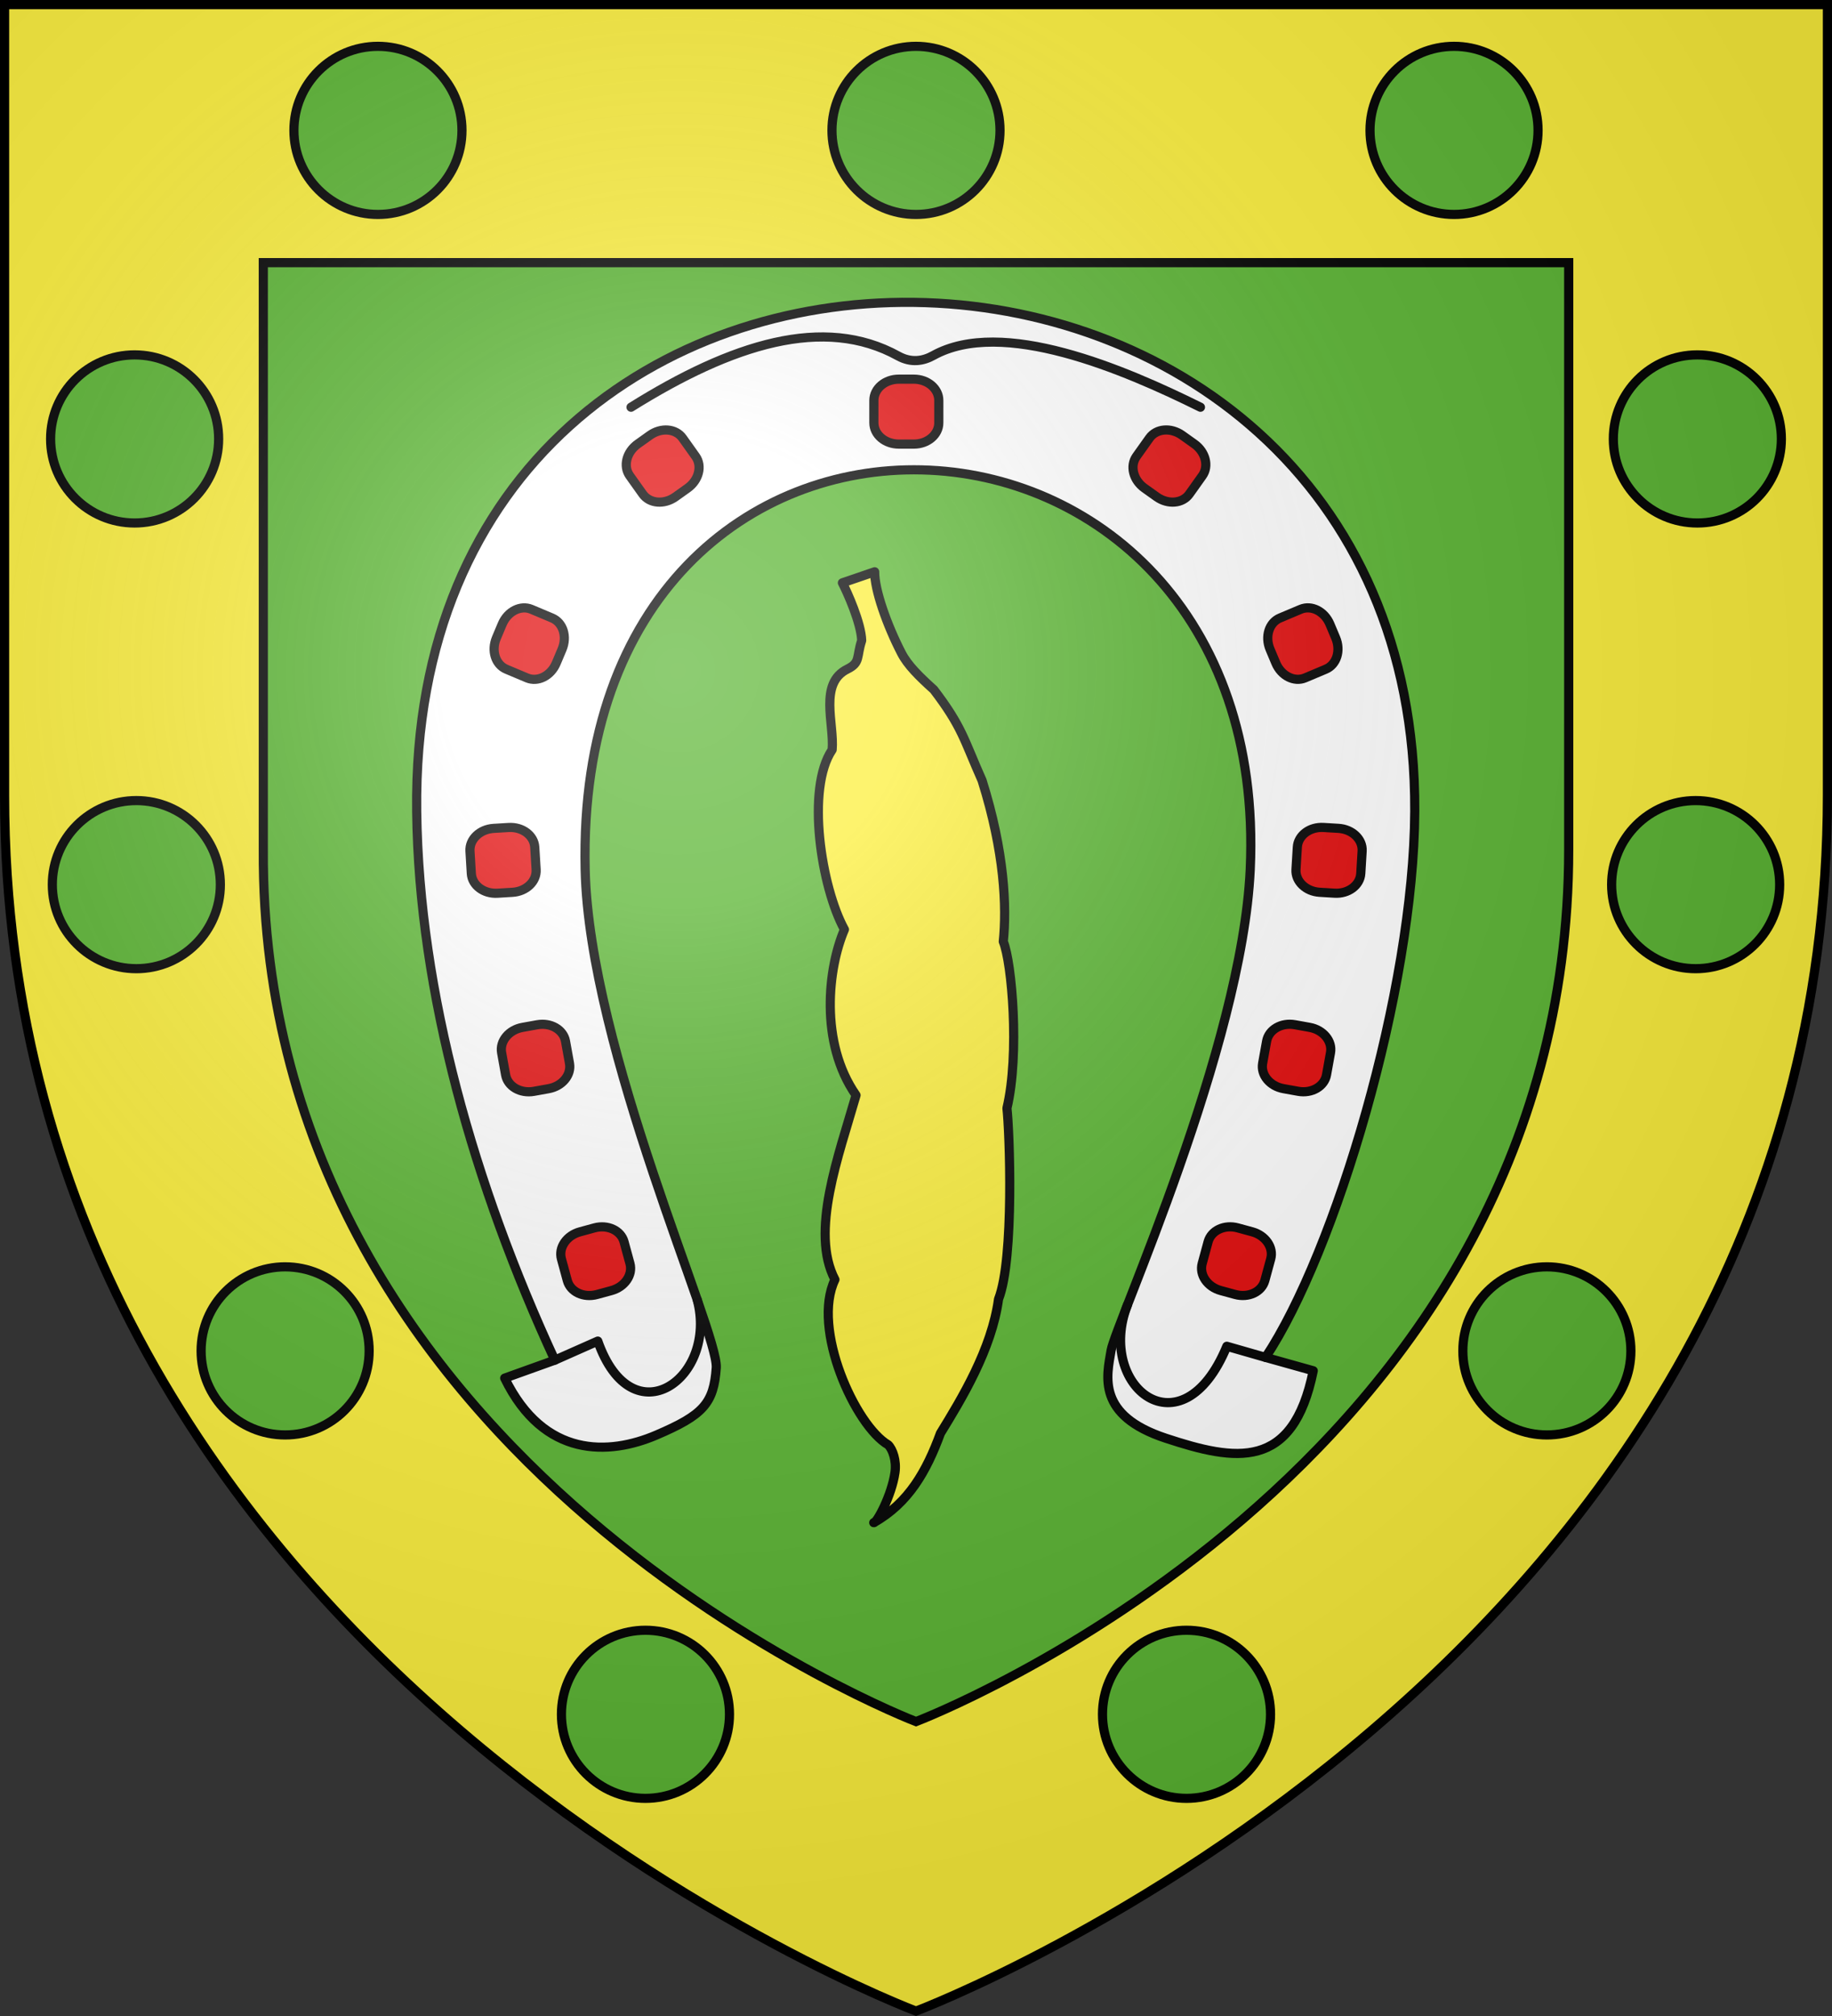 <?xml version="1.0" encoding="UTF-8" standalone="no"?><svg height="660" width="600" xmlns="http://www.w3.org/2000/svg" xmlns:xlink="http://www.w3.org/1999/xlink"><rect width="100%" height="100%" fill="#333333" stroke="none"/><radialGradient id="a" cx="221.445" cy="226.331" gradientTransform="matrix(1.353 0 0 1.349 -77.629 -85.747)" gradientUnits="userSpaceOnUse" r="300"><stop offset="0" stop-color="#fff" stop-opacity=".314"/><stop offset=".19" stop-color="#fff" stop-opacity=".251"/><stop offset=".6" stop-color="#6b6b6b" stop-opacity=".125"/><stop offset="1" stop-opacity=".125"/></radialGradient><g><path d="m300 658.5s298.5-112.32 298.5-397.772v-259.228h-597v259.228c0 285.452 298.5 397.772 298.5 397.772z" fill="#5ab532" fill-rule="evenodd"/><path d="m1.5 1.5v258.762c0 285.706 298.5 398.135 298.5 398.135s298.5-112.43 298.5-398.135v-258.762zm84.732 84.482h427.537v192.14c0 204.275-213.768 285.496-213.768 285.496s-213.768-82.353-213.768-285.496z" fill="#fcef3c" fill-rule="evenodd"/><g stroke="#000"><path d="m534.134 442.256c0 15.198-12.32 27.518-27.518 27.518-15.198 0-27.518-12.32-27.518-27.518s12.32-27.518 27.518-27.518c15.198 0 27.518 12.32 27.518 27.518zm-413.233 0c0 15.198-12.32 27.518-27.518 27.518-15.198 0-27.518-12.32-27.518-27.518s12.32-27.518 27.518-27.518c15.198 0 27.518 12.32 27.518 27.518zm-48.728-152.645c0 15.198-12.32 27.518-27.518 27.518s-27.518-12.32-27.518-27.518 12.32-27.518 27.518-27.518 27.518 12.32 27.518 27.518zm510.688 0c0 15.198-12.32 27.518-27.518 27.518-15.198 0-27.518-12.32-27.518-27.518s12.32-27.518 27.518-27.518c15.198 0 27.518 12.32 27.518 27.518zm.561-145.911c0 15.198-12.32 27.518-27.518 27.518s-27.518-12.32-27.518-27.518 12.32-27.518 27.518-27.518 27.518 12.32 27.518 27.518zm-511.811 0c0 15.198-12.32 27.518-27.518 27.518s-27.518-12.32-27.518-27.518 12.32-27.518 27.518-27.518 27.518 12.32 27.518 27.518zm255.905-101.015c0 15.198-12.32 27.518-27.518 27.518s-27.518-12.32-27.518-27.518 12.32-27.518 27.518-27.518 27.518 12.32 27.518 27.518zm176.215-0c0 15.198-12.32 27.518-27.518 27.518s-27.518-12.32-27.518-27.518 12.32-27.518 27.518-27.518 27.518 12.32 27.518 27.518zm-352.431 0c0 15.198-12.32 27.518-27.518 27.518s-27.518-12.32-27.518-27.518 12.32-27.518 27.518-27.518 27.518 12.32 27.518 27.518zm264.816 518.545c0 15.198-12.32 27.518-27.518 27.518s-27.518-12.32-27.518-27.518 12.32-27.518 27.518-27.518 27.518 12.32 27.518 27.518zm-177.202 0c0 15.198-12.32 27.518-27.518 27.518s-27.518-12.32-27.518-27.518 12.32-27.518 27.518-27.518 27.518 12.32 27.518 27.518z" fill="#5ab532" stroke-width="3"/><g stroke-linecap="round" stroke-linejoin="round" stroke-width="2.978" transform="matrix(1.007 0 0 1.007 -2.181 -1.975)"><path d="m182.622 444.148-16.311 5.854c12.769 26.18 34.039 25.046 49.303 18.516s18.688-10.269 19.502-21.885-41.337-103.319-42.639-161.999c-3.964-178.606 224-167.808 216.306 0-2.647 57.735-43.797 147.88-45.246 156.329s-4.755 21.145 17.799 28.58 41.347 10.752 47.945-21.941l-15.521-4.347c22.694-34.179 48.261-119.356 48.534-177.524 1.016-216.63-327.35-224.625-324.604 0 .725 59.309 18.916 122.099 44.931 178.415z" fill="#fff"/><path d="m413.761 443.257-12.59-3.614c-14.63 35.445-42.683 13.093-32.313-13.469m-186.237 17.974 13.964-6.189c11.263 32.078 39.141 11.943 32.332-13.469" fill="none"/><path d="m207.395 134.352c32.819-20.523 62.714-30.009 86.916-16.647 4.229 2.335 8.133 1.64 11.363-.153 22.417-12.449 61.841 4.375 86.916 16.8" fill="#fff" fill-rule="evenodd"/><path d="m-402.936-107.261h4.871c4.498 0 8.118 3.078 8.118 6.901v7.307c0 3.823-3.621 6.901-8.118 6.901h-4.871c-4.498 0-8.118-3.078-8.118-6.901v-7.307c0-3.823 3.621-6.901 8.118-6.901zm-73.996 24.713 4.144-2.561c3.826-2.365 8.524-1.65 10.534 1.602l3.841 6.215c2.01 3.252.548 7.774-3.278 10.138l-4.144 2.561c-3.826 2.365-8.524 1.65-10.534-1.602l-3.841-6.215c-2.01-3.252-.548-7.774 3.278-10.138zm-36.635 49.906 4.132 2.58c3.815 2.382 5.256 6.911 3.231 10.153l-3.87 6.197c-2.025 3.243-6.726 3.935-10.541 1.553l-4.132-2.58c-3.815-2.382-5.256-6.911-3.231-10.153l3.87-6.197c2.025-3.243 6.726-3.935 10.541-1.553zm-29.876 58.128 4.407 2.076c4.069 1.917 6.033 6.244 4.403 9.703l-3.114 6.61c-1.629 3.458-6.216 4.699-10.285 2.783l-4.407-2.076c-4.069-1.917-6.033-6.244-4.403-9.703l3.114-6.61c1.629-3.458 6.216-4.699 10.285-2.783zm-23.298 64.968 4.571 1.682c4.221 1.553 6.556 5.692 5.235 9.28l-2.524 6.857c-1.32 3.588-5.781 5.225-10.002 3.672l-4.571-1.682c-4.221-1.553-6.556-5.692-5.235-9.28l2.524-6.857c1.32-3.588 5.781-5.225 10.002-3.672zm311.242-92.782-1.595-4.602c-1.473-4.25-5.567-6.663-9.179-5.41l-6.904 2.393c-3.612 1.252-5.334 5.681-3.861 9.931l1.595 4.602c1.473 4.25 5.567 6.663 9.179 5.41l6.904-2.393c3.612-1.252 5.334-5.681 3.861-9.931zm.887 78.008 1.062-4.754c.981-4.389-1.233-8.594-4.964-9.428l-7.131-1.594c-3.731-.834-7.524 2.029-8.505 6.418l-1.062 4.754c-.981 4.389 1.233 8.594 4.964 9.428l7.131 1.594c3.731.834 7.524-2.029 8.505-6.418zm-35.153 50.961-3.791-3.059c-3.5-2.824-8.251-2.702-10.651.273l-4.588 5.687c-2.4 2.975-1.515 7.644 1.986 10.468l3.791 3.059c3.5 2.824 8.251 2.702 10.651-.273l4.588-5.687c2.4-2.975 1.515-7.644-1.986-10.468zm-45.136 47.267-3.405-3.483c-3.144-3.216-7.876-3.655-10.61-.982l-5.225 5.107c-2.734 2.672-2.404 7.413.74 10.629l3.405 3.483c3.144 3.216 7.876 3.655 10.61.982l5.225-5.107c2.734-2.672 2.404-7.413-.74-10.629zm-53.753 43.292-3.087-3.768c-2.85-3.479-7.526-4.33-10.483-1.907l-5.652 4.63c-2.957 2.423-3.043 7.174-.193 10.653l3.087 3.768c2.85 3.479 7.526 4.33 10.483 1.907l5.652-4.63c2.957-2.423 3.043-7.174.193-10.653zm76.199-285.907-3.969-2.824c-3.664-2.608-8.399-2.2-10.616.915l-4.237 5.953c-2.217 3.115-1.051 7.722 2.613 10.33l3.969 2.824c3.664 2.608 8.399 2.2 10.616-.915l4.237-5.953c2.217-3.115 1.051-7.722-2.613-10.33z" fill="#e20909" transform="matrix(-.815 -.58 -.58 .815 0 0)"/></g><path d="m275.894 190.81c1.577 3.014 6.161 13.206 6.316 18.894-1.762 5.352-.334 7.197-4.638 9.32-9.512 4.653-4.279 17.86-5.031 26.428-8.649 12.747-3.538 45.124 4.023 58.853-5.391 12.49-8.25 36.98 3.797 54.248-5.679 19.811-15.096 44.734-6.91 60.362-7.738 16.106 6.71 47.836 17.432 54.095 1.499 1.496 2.794 5.211 2.232 9.07-1.109 7.608-6.026 16.643-6.951 16.407 11.453-6.447 17.295-16.854 21.844-29.256 6.905-11.219 16.812-27.545 19.021-43.906 5.232-13.342 3.599-55.404 2.754-62.523 4.204-17.618 1.628-47.816-1.197-54.546 1.137-11.289.475-29.22-6.95-52.755-5.945-13.322-6.414-17.392-15.792-29.706-4.865-4.387-8.578-8.06-10.585-11.936-4.804-9.28-8.85-20.796-8.797-26.669z" fill="#fcef3c" fill-rule="evenodd" stroke-linecap="round" stroke-linejoin="round" stroke-width="3"/><path d="m86.232 85.982h427.537v192.14c0 204.275-213.768 285.496-213.768 285.496s-214.891-82.356-213.768-285.496z" fill="none" stroke-width="3"/></g></g><path d="m300 658.5s298.5-112.32 298.5-397.772v-259.228h-597v259.228c0 285.452 298.5 397.772 298.5 397.772z" fill="url(#a)" fill-rule="evenodd"/><path d="m300 658.397s-298.5-112.418-298.5-398.119v-258.778h597v258.778c0 285.701-298.5 398.119-298.5 398.119z" fill="none" stroke="#000" stroke-width="3"/></svg>